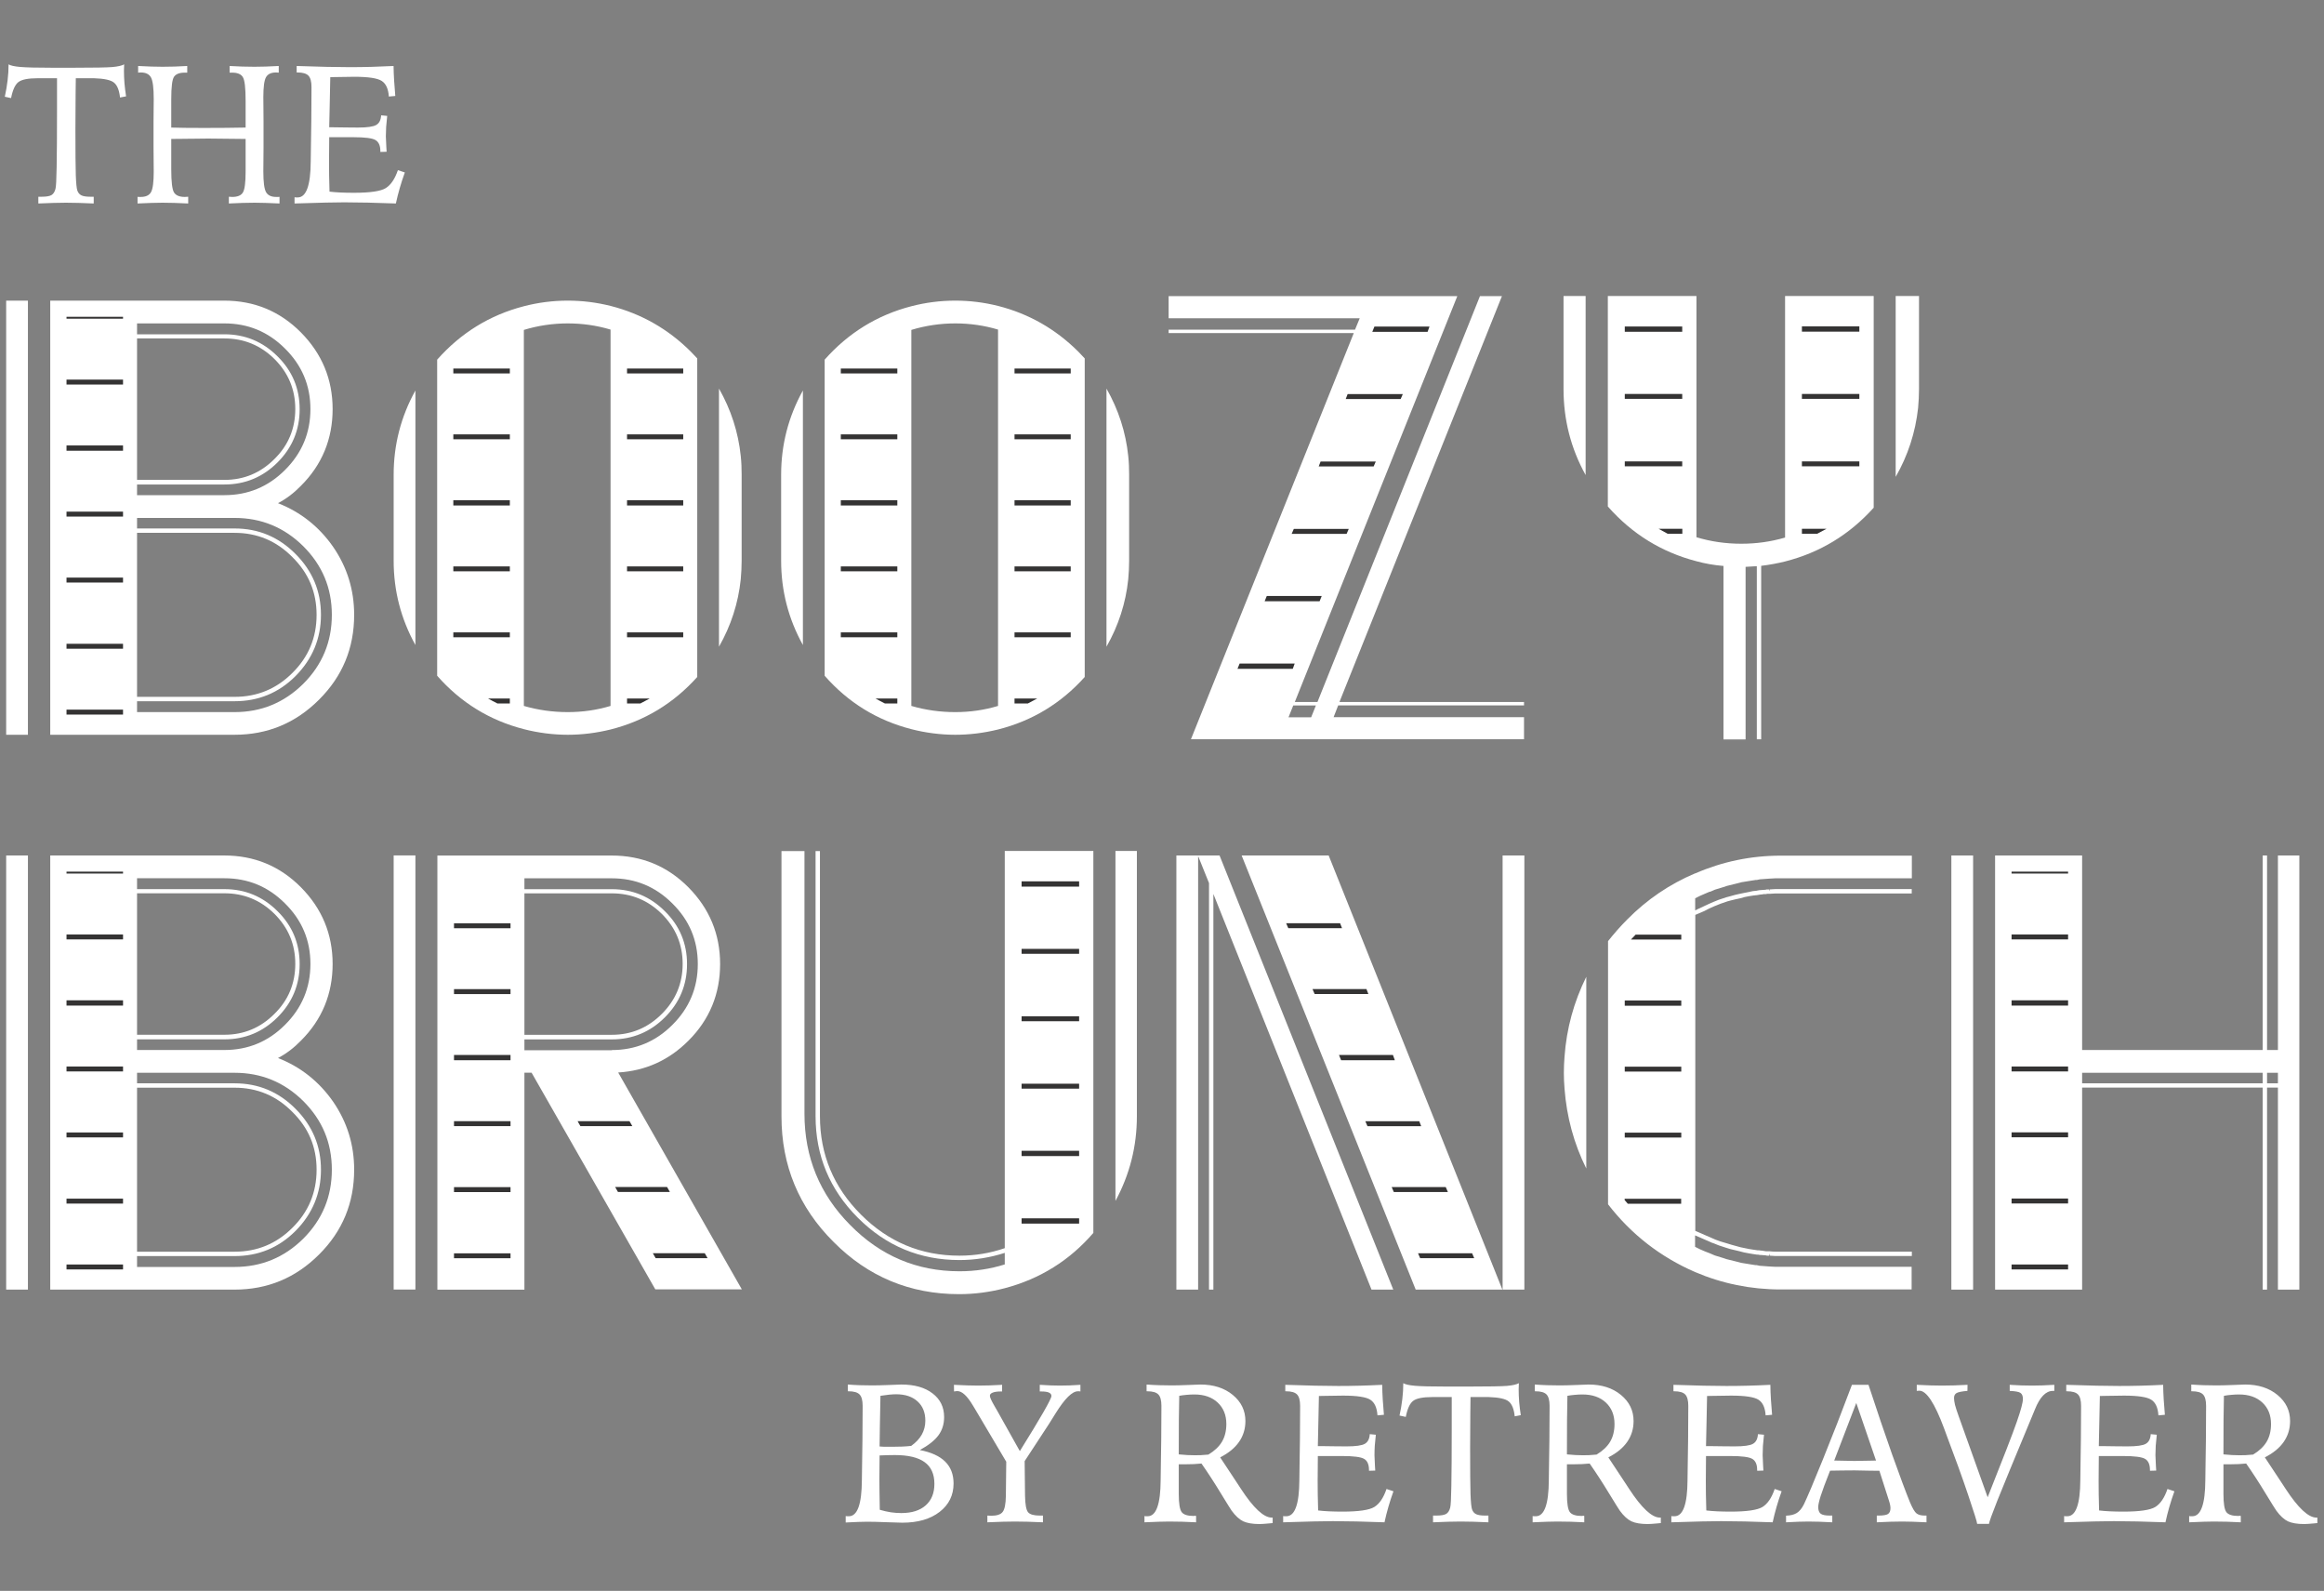 <svg width="377" height="258" viewBox="0 0 377 258" fill="none" xmlns="http://www.w3.org/2000/svg">
<rect x="0" y="0" width="377" height="258" fill="#808080" stroke="none"/>
<path d="M1 48.755H4.529V119.16H1V48.755ZM45.117 81.611C48.773 83.048 51.757 85.413 54.031 88.669C56.323 91.998 57.451 95.673 57.451 99.712C57.451 105.097 55.559 109.681 51.757 113.466C47.955 117.268 43.389 119.16 38.04 119.16H8.15V48.755H36.366C41.242 48.755 45.39 50.465 48.81 53.903C52.23 57.36 53.958 61.508 53.958 66.347C53.958 71.186 52.248 75.371 48.81 78.791C47.7 79.937 46.463 80.883 45.08 81.611H45.117ZM22.231 80.301H36.403C40.241 80.301 43.516 78.936 46.227 76.225C48.974 73.497 50.356 70.204 50.356 66.347C50.356 62.49 48.974 59.234 46.227 56.523C43.498 53.794 40.223 52.448 36.403 52.448H22.231V54.213H36.403C39.768 54.213 42.643 55.413 45.026 57.797C47.409 60.143 48.61 63 48.61 66.365C48.61 69.731 47.409 72.605 45.026 74.988C42.643 77.372 39.768 78.572 36.403 78.572H22.231V80.337V80.301ZM22.231 77.826H36.403C39.568 77.826 42.261 76.698 44.516 74.443C46.772 72.223 47.9 69.513 47.9 66.329C47.9 63.145 46.772 60.471 44.516 58.215C42.261 55.995 39.568 54.886 36.403 54.886H22.231V77.826ZM38.058 115.485C42.388 115.485 46.099 113.957 49.192 110.9C52.285 107.808 53.831 104.078 53.831 99.712C53.831 95.346 52.285 91.671 49.192 88.578C46.099 85.522 42.388 83.994 38.058 83.994H22.231V85.704H38.058C41.915 85.704 45.208 87.086 47.937 89.834C50.684 92.581 52.066 95.873 52.066 99.712C52.066 103.551 50.684 106.88 47.937 109.645C45.208 112.374 41.915 113.72 38.058 113.72H22.231V115.485H38.058ZM22.231 113.011H38.058C41.715 113.011 44.844 111.719 47.427 109.136C50.047 106.552 51.357 103.405 51.357 99.712C51.357 96.019 50.047 92.926 47.427 90.343C44.844 87.723 41.715 86.413 38.058 86.413H22.231V113.029V113.011Z" fill="white"/>
<path d="M19.958 51.684H10.789V51.375H19.958V51.684ZM19.958 62.363H10.789V61.563H19.958V62.363ZM19.958 73.097H10.789V72.242H19.958V73.097ZM19.958 83.776H10.789V82.975H19.958V83.776ZM19.958 94.473H10.789V93.672H19.958V94.473ZM19.958 105.207H10.789V104.406H19.958V105.207ZM19.958 115.886H10.789V115.085H19.958V115.886Z" fill="#343333"/>
<path d="M63.859 76.99C63.859 72.114 65.041 67.566 67.388 63.327V104.606C65.041 100.367 63.859 95.819 63.859 90.943V76.99ZM99.043 49.61C104.046 50.883 108.376 53.358 112.051 57.014L113.106 58.124V109.791C109.267 114.066 104.592 116.904 99.043 118.305C96.751 118.869 94.44 119.16 92.094 119.16C89.747 119.16 87.309 118.851 84.98 118.25C79.395 116.813 74.72 113.92 70.918 109.591V58.324C74.756 53.994 79.432 51.102 84.98 49.664C87.291 49.064 89.674 48.755 92.094 48.755C94.513 48.755 96.769 49.046 99.043 49.61ZM99.043 53.449C96.787 52.775 94.477 52.448 92.094 52.448C89.71 52.448 87.309 52.794 84.98 53.503V114.484C87.291 115.157 89.674 115.485 92.094 115.485C94.513 115.485 96.805 115.157 99.043 114.484V53.449ZM116.635 63.018C118.582 66.438 119.764 70.095 120.165 73.951C120.274 74.952 120.31 75.971 120.31 76.971V90.925C120.31 91.926 120.256 92.944 120.165 93.945C119.764 97.802 118.582 101.458 116.635 104.879V63V63.018Z" fill="white"/>
<path d="M82.707 60.562H73.538V59.762H82.707V60.562ZM82.707 71.241H73.538V70.441H82.707V71.241ZM82.707 81.975H73.538V81.12H82.707V81.975ZM82.707 92.654H73.538V91.853H82.707V92.654ZM82.707 103.351H73.538V102.55H82.707V103.351ZM82.707 114.084H80.688C80.142 113.812 79.651 113.539 79.178 113.284H82.707V114.084ZM110.833 60.562H101.718V59.762H110.833V60.562ZM110.833 71.241H101.718V70.441H110.833V71.241ZM110.833 81.975H101.718V81.12H110.833V81.975ZM110.833 92.654H101.718V91.853H110.833V92.654ZM110.833 103.351H101.718V102.55H110.833V103.351ZM101.718 114.084V113.284H105.393C104.884 113.557 104.393 113.83 103.883 114.084H101.718Z" fill="#343333"/>
<path d="M126.717 76.99C126.717 72.114 127.9 67.566 130.247 63.327V104.606C127.9 100.367 126.717 95.819 126.717 90.943V76.99ZM161.902 49.61C166.904 50.883 171.234 53.358 174.909 57.014L175.964 58.124V109.791C172.126 114.066 167.45 116.904 161.902 118.305C159.609 118.869 157.299 119.16 154.952 119.16C152.605 119.16 150.167 118.851 147.839 118.25C142.254 116.813 137.578 113.92 133.776 109.591V58.324C137.615 53.994 142.29 51.102 147.839 49.664C150.149 49.064 152.532 48.755 154.952 48.755C157.372 48.755 159.627 49.046 161.902 49.61ZM161.902 53.449C159.646 52.775 157.335 52.448 154.952 52.448C152.569 52.448 150.167 52.794 147.839 53.503V114.484C150.149 115.157 152.532 115.485 154.952 115.485C157.372 115.485 159.664 115.157 161.902 114.484V53.449ZM179.494 63.018C181.44 66.438 182.623 70.095 183.023 73.951C183.132 74.952 183.169 75.971 183.169 76.971V90.925C183.169 91.926 183.114 92.944 183.023 93.945C182.623 97.802 181.44 101.458 179.494 104.879V63V63.018Z" fill="white"/>
<path d="M145.565 60.562H136.396V59.762H145.565V60.562ZM145.565 71.241H136.396V70.441H145.565V71.241ZM145.565 81.975H136.396V81.12H145.565V81.975ZM145.565 92.654H136.396V91.853H145.565V92.654ZM145.565 103.351H136.396V102.55H145.565V103.351ZM145.565 114.084H143.546C143 113.812 142.509 113.539 142.036 113.284H145.565V114.084ZM173.691 60.562H164.576V59.762H173.691V60.562ZM173.691 71.241H164.576V70.441H173.691V71.241ZM173.691 81.975H164.576V81.12H173.691V81.975ZM173.691 92.654H164.576V91.853H173.691V92.654ZM173.691 103.351H164.576V102.55H173.691V103.351ZM164.576 114.084V113.284H168.251C167.742 113.557 167.25 113.83 166.741 114.084H164.576Z" fill="#343333"/>
<path d="M243.644 48.027L217.283 113.848H247.228V114.394H217.083L216.337 116.304H247.228V119.888H193.196L219.612 54.013H189.576V53.467H219.812L220.576 51.611H189.576V48.027H236.404L210.043 113.848H213.718L240.078 48.027H243.662H243.644ZM209.024 116.322H212.699L213.463 114.412H209.788L209.024 116.322Z" fill="white"/>
<path d="M201.111 107.608H210.026L209.716 108.463H200.748L201.093 107.608H201.111ZM205.496 96.656H214.41L214.064 97.511H205.15L205.496 96.656ZM209.88 85.777H218.795L218.449 86.578H209.535L209.88 85.777ZM214.21 74.844H223.179L222.833 75.644H213.919L214.228 74.844H214.21ZM218.594 63.91H227.563L227.218 64.71H218.303L218.613 63.91H218.594ZM222.979 52.958H231.893L231.584 53.813H222.615L222.961 52.958H222.979Z" fill="#343333"/>
<path d="M253.636 48.855V48H257.221V77.043C254.837 72.748 253.636 68.09 253.636 63.086V48.873V48.855ZM289.575 48H303.951V82.338C300.02 86.706 295.235 89.617 289.575 91.055C288.338 91.364 287.046 91.6 285.699 91.764V119.897H284.99V91.819L283.17 91.928V119.915H279.585V91.782C278.038 91.655 276.582 91.4 275.199 91.018C269.522 89.544 264.736 86.578 260.824 82.138V48H275.199V87.124C277.547 87.834 279.967 88.179 282.46 88.179C284.953 88.179 287.246 87.852 289.575 87.179V48ZM311.303 48V63.067C311.303 64.105 311.248 65.142 311.157 66.143C310.72 70.146 309.501 73.876 307.518 77.334V48H311.303Z" fill="white"/>
<path d="M272.89 53.804H263.573V52.949H272.89V53.804ZM272.89 64.686H263.573V63.885H272.89V64.686ZM272.89 75.623H263.573V74.822H272.89V75.623ZM272.89 86.559H270.525L269.069 85.758H272.908V86.559H272.89ZM292.307 52.931H301.624V53.786H292.307V52.931ZM292.307 63.885H301.624V64.686H292.307V63.885ZM292.307 74.822H301.624V75.623H292.307V74.822ZM292.307 85.758H296.292L294.781 86.559H292.307V85.758Z" fill="#343333"/>
<path d="M1.001 138.737H4.53V209.142H1.001V138.737ZM45.118 171.593C48.774 173.03 51.758 175.395 54.032 178.652C56.324 181.981 57.452 185.656 57.452 189.694C57.452 195.079 55.56 199.664 51.758 203.448C47.956 207.25 43.389 209.142 38.041 209.142H8.151V138.737H36.367C41.243 138.737 45.391 140.447 48.811 143.886C52.231 147.342 53.959 151.49 53.959 156.329C53.959 161.169 52.249 165.353 48.811 168.773C47.701 169.919 46.464 170.865 45.081 171.593H45.118ZM22.232 170.283H36.404C40.242 170.283 43.517 168.919 46.227 166.208C48.974 163.479 50.357 160.186 50.357 156.329C50.357 152.473 48.974 149.216 46.227 146.505C43.499 143.777 40.224 142.43 36.404 142.43H22.232V144.195H36.404C39.769 144.195 42.644 145.396 45.027 147.779C47.41 150.126 48.611 152.982 48.611 156.348C48.611 159.713 47.41 162.588 45.027 164.971C42.644 167.354 39.769 168.555 36.404 168.555H22.232V170.319V170.283ZM22.232 167.809H36.404C39.569 167.809 42.261 166.681 44.517 164.425C46.773 162.206 47.901 159.495 47.901 156.311C47.901 153.128 46.773 150.453 44.517 148.197C42.261 145.978 39.569 144.868 36.404 144.868H22.232V167.809ZM38.059 205.467C42.389 205.467 46.1 203.939 49.193 200.883C52.286 197.79 53.832 194.061 53.832 189.694C53.832 185.328 52.286 181.653 49.193 178.561C46.1 175.504 42.389 173.976 38.059 173.976H22.232V175.686H38.059C41.916 175.686 45.209 177.069 47.938 179.816C50.685 182.563 52.067 185.856 52.067 189.694C52.067 193.533 50.685 196.862 47.938 199.628C45.209 202.356 41.916 203.703 38.059 203.703H22.232V205.467H38.059ZM22.232 202.993H38.059C41.716 202.993 44.845 201.701 47.428 199.118C50.048 196.535 51.358 193.388 51.358 189.694C51.358 186.001 50.048 182.909 47.428 180.325C44.845 177.706 41.716 176.396 38.059 176.396H22.232V203.011V202.993Z" fill="white"/>
<path d="M19.959 141.668H10.79V141.358H19.959V141.668ZM19.959 152.347H10.79V151.546H19.959V152.347ZM19.959 163.08H10.79V162.225H19.959V163.08ZM19.959 173.759H10.79V172.959H19.959V173.759ZM19.959 184.456H10.79V183.656H19.959V184.456ZM19.959 195.19H10.79V194.389H19.959V195.19ZM19.959 205.869H10.79V205.068H19.959V205.869Z" fill="#343333"/>
<path d="M63.859 138.728H67.388V209.132H63.859V138.728ZM120.365 209.096H106.302L86.236 173.966H85.071V209.151H70.954V138.746H99.225C104.101 138.746 108.249 140.456 111.669 143.894C115.089 147.351 116.817 151.499 116.817 156.338C116.817 161.177 115.107 165.361 111.669 168.782C108.503 171.947 104.719 173.657 100.28 173.93L120.347 209.114L120.365 209.096ZM99.243 170.292C103.082 170.292 106.357 168.927 109.067 166.216C111.814 163.488 113.197 160.195 113.197 156.338C113.197 152.481 111.814 149.225 109.067 146.514C106.338 143.785 103.064 142.439 99.243 142.439H85.071V144.203H99.243C102.609 144.203 105.483 145.404 107.867 147.787C110.25 150.134 111.45 152.99 111.45 156.356C111.45 159.722 110.25 162.596 107.867 164.979C105.483 167.363 102.609 168.563 99.243 168.563H85.071V170.328H99.243V170.292ZM85.071 167.817H99.243C102.409 167.817 105.101 166.689 107.357 164.434C109.613 162.178 110.741 159.485 110.741 156.32C110.741 153.154 109.613 150.462 107.357 148.206C105.101 145.986 102.409 144.877 99.243 144.877H85.071V167.817Z" fill="white"/>
<path d="M82.817 150.535H73.648V149.734H82.817V150.535ZM82.817 161.214H73.648V160.413H82.817V161.214ZM82.817 171.947H73.648V171.092H82.817V171.947ZM82.817 182.626H73.648V181.826H82.817V182.626ZM82.817 193.324H73.648V192.523H82.817V193.324ZM82.817 204.057H73.648V203.257H82.817V204.057ZM93.696 181.826H102.119L102.574 182.626H94.151L93.696 181.826ZM99.79 192.505H108.214L108.668 193.305H100.245L99.79 192.505ZM105.903 203.238H114.326L114.781 204.039H106.358L105.903 203.238Z" fill="#343333"/>
<path d="M162.993 138H177.365V199.945C173.508 204.421 168.706 207.404 162.993 208.914C160.574 209.551 158.099 209.878 155.589 209.878C147.621 209.878 140.835 207.059 135.231 201.419C129.592 195.816 126.772 189.012 126.772 181.062V138.018H130.501V180.607C130.501 187.665 132.976 193.687 137.906 198.654C142.818 203.657 148.73 206.167 155.643 206.167C158.172 206.167 160.61 205.803 162.993 205.057V203.184C160.61 203.948 158.154 204.348 155.643 204.348C149.222 204.348 143.727 202.056 139.161 197.489C134.595 192.923 132.302 187.429 132.302 181.007V138.018H133.012V181.007C133.012 187.229 135.231 192.541 139.67 196.98C144.109 201.419 149.422 203.638 155.643 203.638C158.172 203.638 160.61 203.238 162.993 202.42V138ZM180.949 138H184.424V181.043C184.424 185.919 183.26 190.485 180.949 194.761V138Z" fill="white"/>
<path d="M165.723 142.931H175.055V143.786H165.723V142.931ZM165.723 153.883H175.055V154.683H165.723V153.883ZM165.723 164.816H175.055V165.617H165.723V164.816ZM165.723 175.75H175.055V176.55H165.723V175.75ZM165.723 186.629H175.055V187.484H165.723V186.629ZM165.723 197.581H175.055V198.436H165.723V197.581Z" fill="#343333"/>
<path d="M197.836 138.736L226.016 209.141H222.486L196.835 144.976V209.141H196.126V143.212L194.361 138.827V209.141H190.832V138.736H197.836ZM215.537 138.736L243.717 209.141H229.654L201.42 138.736H215.537ZM243.753 138.736H247.283V209.141H243.753V138.736Z" fill="white"/>
<path d="M208.623 149.725H217.391L217.701 150.525H208.986L208.641 149.725H208.623ZM212.898 160.404H221.667L221.976 161.204H213.262L212.916 160.404H212.898ZM217.191 171.083H225.96L226.269 171.938H217.555L217.209 171.083H217.191ZM221.466 181.834H230.235L230.544 182.635H221.83L221.485 181.834H221.466ZM225.76 192.513H234.529L234.874 193.314H226.106L225.76 192.513ZM230.035 203.247H238.804L239.15 204.047H230.381L230.035 203.247Z" fill="#343333"/>
<path d="M253.69 173.984C253.69 173.147 253.726 172.274 253.799 171.365C254.127 166.798 255.309 162.487 257.328 158.412V189.503C255.309 185.446 254.145 181.116 253.799 176.549C253.726 175.676 253.69 174.821 253.69 173.984ZM275.012 141.638C279.414 139.728 284.035 138.764 288.874 138.764H310.141V142.439H287.965L286.964 142.493L286.254 142.548L285.49 142.602L284.981 142.711H284.781L284.071 142.821L282.507 143.075L281.743 143.275L280.124 143.676L279.523 143.876L278.213 144.276L277.413 144.622H277.304L275.794 145.277L274.993 145.677V147.642L275.394 147.441C276.976 146.696 277.813 146.314 277.922 146.277L278.068 146.223L278.832 145.913L280.051 145.513L280.597 145.368C281.161 145.204 281.688 145.058 282.161 144.967L282.871 144.822C283.38 144.731 283.871 144.622 284.381 144.512L284.926 144.458L285.181 144.403C285.345 144.367 285.509 144.349 285.636 144.349C286 144.312 286.254 144.294 286.4 144.294L286.6 144.24H287L287.146 144.585L287.091 144.24L288.001 144.185H310.123V144.895H288.001L287.146 144.949H286.691L286.436 145.004H286.091L285.781 145.058H285.672L285.327 145.113L285.017 145.167L284.472 145.222C283.999 145.295 283.507 145.368 283.016 145.477L282.307 145.677C281.834 145.768 281.324 145.895 280.797 146.022L280.251 146.168L279.087 146.568L278.323 146.878L278.177 146.932C278.177 146.932 277.813 147.096 277.267 147.332L276.503 147.733L275.703 148.078L275.357 148.224L275.012 148.369V199.618L277.577 200.727L278.286 201.037L278.686 201.182L279.087 201.328L280.251 201.673L280.906 201.873C281.415 202.001 281.888 202.146 282.361 202.274L283.071 202.419C283.507 202.528 283.98 202.601 284.49 202.674L285.09 202.765H285.345L285.691 202.819H285.8L286.509 202.929H287.11C287.382 202.965 287.674 202.983 288.019 202.983H310.141V203.693H288.019L287.11 203.638L287 203.292V203.638H286.655L286.4 203.583L285.691 203.529C285.527 203.529 285.363 203.529 285.236 203.474H285.036C284.872 203.438 284.635 203.402 284.326 203.365C283.889 203.292 283.416 203.22 282.907 203.11L282.143 202.91C281.706 202.801 281.215 202.692 280.688 202.565L280.033 202.365L278.814 201.964L278.05 201.655C277.813 201.582 277.558 201.491 277.286 201.346L274.975 200.345V202.201L275.776 202.601L276.576 202.947L277.377 203.256L278.177 203.602L279.487 204.002L280.087 204.202L281.706 204.602L282.47 204.802L284.035 205.057L284.745 205.166H284.945L285.454 205.275L286.218 205.33L286.928 205.385L287.928 205.439H310.105V209.114H288.838C283.999 209.114 279.378 208.168 274.975 206.294C269.335 203.838 264.624 200.181 260.858 195.306V152.626C261.84 151.389 262.877 150.207 263.987 149.097C267.171 145.877 270.845 143.385 274.975 141.638H275.012Z" fill="white"/>
<path d="M272.737 163.106H263.568V162.251H272.737V163.106ZM272.737 173.785H263.568V172.985H272.737V173.785ZM272.737 184.482H263.568V183.682H272.737V184.482ZM272.737 195.216H264.059L263.55 194.616V194.416H272.719V195.216H272.737ZM272.737 152.373H264.569L265.333 151.572H272.737V152.373Z" fill="#343333"/>
<path d="M316.55 138.737H320.079V209.142H316.55V138.737ZM373.001 138.737V209.142H369.526V176.378H367.762V209.142H367.052V176.378H337.762V209.142H323.645V138.737H337.762V170.283H367.052V138.737H367.762V170.283H369.526V138.737H373.001ZM337.762 175.686H367.052V173.976H337.762V175.686ZM367.762 175.686H369.526V173.976H367.762V175.686Z" fill="white"/>
<path d="M326.317 141.358H335.486V141.668H326.317V141.358ZM326.317 151.546H335.486V152.347H326.317V151.546ZM326.317 162.225H335.486V163.08H326.317V162.225ZM326.317 172.959H335.486V173.759H326.317V172.959ZM326.317 183.638H335.486V184.438H326.317V183.638ZM326.317 194.371H335.486V195.172H326.317V194.371ZM326.317 205.068H335.486V205.869H326.317V205.068Z" fill="#343333"/>
<path d="M6.219 31.906H6.766C7.505 31.906 8.031 31.818 8.344 31.641C8.656 31.453 8.875 31.115 9 30.625C9.094 30.302 9.156 29.13 9.188 27.109C9.229 25.088 9.25 21.943 9.25 17.672V12.688H6.094C4.562 12.688 3.526 12.896 2.984 13.312C2.453 13.719 2.057 14.583 1.797 15.906L0.781 15.688C0.979 14.781 1.13 13.891 1.234 13.016C1.339 12.141 1.391 11.281 1.391 10.438C1.703 10.635 2.333 10.776 3.281 10.859C4.24 10.943 5.911 10.984 8.297 10.984H12.109C15.276 10.984 17.312 10.948 18.219 10.875C19.135 10.792 19.776 10.646 20.141 10.438C20.141 10.542 20.135 10.708 20.125 10.938C20.115 11.156 20.109 11.323 20.109 11.438C20.109 12.094 20.135 12.771 20.188 13.469C20.25 14.167 20.338 14.885 20.453 15.625L19.469 15.812C19.344 14.635 19.021 13.833 18.5 13.406C17.99 12.979 16.906 12.74 15.25 12.688H12.297C12.287 13.281 12.276 14.12 12.266 15.203C12.245 18.047 12.234 19.958 12.234 20.938C12.234 24.635 12.255 27.141 12.297 28.453C12.349 29.766 12.432 30.583 12.547 30.906C12.682 31.281 12.906 31.542 13.219 31.688C13.531 31.833 14.01 31.906 14.656 31.906H15.203V33C14.338 32.958 13.521 32.927 12.75 32.906C11.99 32.885 11.307 32.875 10.703 32.875C10.172 32.875 9.516 32.885 8.734 32.906C7.964 32.927 7.125 32.958 6.219 33V31.906ZM22.406 10.703C23.146 10.745 23.854 10.776 24.531 10.797C25.208 10.818 25.823 10.828 26.375 10.828C27.01 10.828 27.662 10.818 28.328 10.797C28.995 10.776 29.677 10.745 30.375 10.703V11.781H29.953C29.099 11.781 28.521 12.01 28.219 12.469C27.927 12.917 27.781 14.12 27.781 16.078V16.844V20.688C28.458 20.708 29.172 20.724 29.922 20.734C30.682 20.745 31.74 20.75 33.094 20.75C34.479 20.75 35.682 20.745 36.703 20.734C37.734 20.724 38.781 20.708 39.844 20.688V16.328C39.844 14.255 39.693 12.979 39.391 12.5C39.099 12.021 38.526 11.781 37.672 11.781H37.25V10.703C37.948 10.745 38.63 10.776 39.297 10.797C39.974 10.818 40.635 10.828 41.281 10.828C41.833 10.828 42.443 10.818 43.109 10.797C43.776 10.776 44.479 10.745 45.219 10.703V11.781C45.167 11.781 45.094 11.776 45 11.766C44.906 11.755 44.839 11.75 44.797 11.75C43.995 11.75 43.448 12.005 43.156 12.516C42.865 13.016 42.719 14.094 42.719 15.75C42.719 16.062 42.724 16.656 42.734 17.531C42.745 18.406 42.75 19.125 42.75 19.688V23.844C42.75 24.406 42.745 25.13 42.734 26.016C42.724 26.891 42.719 27.49 42.719 27.812C42.719 29.521 42.865 30.635 43.156 31.156C43.448 31.677 43.995 31.938 44.797 31.938C44.943 31.938 45.052 31.938 45.125 31.938C45.208 31.927 45.281 31.922 45.344 31.922V33C44.521 32.958 43.755 32.927 43.047 32.906C42.349 32.885 41.76 32.875 41.281 32.875C40.719 32.875 40.083 32.885 39.375 32.906C38.677 32.927 37.927 32.958 37.125 33V31.906C37.188 31.906 37.281 31.912 37.406 31.922C37.531 31.932 37.62 31.938 37.672 31.938C38.526 31.938 39.099 31.703 39.391 31.234C39.693 30.766 39.844 29.635 39.844 27.844V25.953V22.531H39.641C36.964 22.49 35.005 22.469 33.766 22.469C32.828 22.469 31.932 22.479 31.078 22.5C30.963 22.5 30.901 22.5 30.891 22.5C30.443 22.5 29.958 22.505 29.438 22.516C28.917 22.516 28.365 22.521 27.781 22.531V26.25V27.5C27.781 29.5 27.932 30.74 28.234 31.219C28.537 31.698 29.12 31.938 29.984 31.938C30.037 31.938 30.125 31.932 30.25 31.922C30.375 31.912 30.469 31.906 30.531 31.906V33C29.729 32.958 28.974 32.927 28.266 32.906C27.568 32.885 26.938 32.875 26.375 32.875C25.896 32.875 25.307 32.885 24.609 32.906C23.912 32.927 23.146 32.958 22.312 33V31.922C22.375 31.922 22.443 31.927 22.516 31.938C22.599 31.938 22.708 31.938 22.844 31.938C23.656 31.938 24.208 31.677 24.5 31.156C24.792 30.635 24.938 29.521 24.938 27.812C24.938 27.49 24.932 26.891 24.922 26.016C24.912 25.13 24.906 24.406 24.906 23.844V19.688C24.906 19.167 24.912 18.505 24.922 17.703C24.932 16.891 24.938 16.338 24.938 16.047C24.938 14.245 24.787 13.078 24.484 12.547C24.193 12.016 23.635 11.75 22.812 11.75C22.781 11.75 22.719 11.755 22.625 11.766C22.531 11.776 22.458 11.781 22.406 11.781V10.703ZM48.125 10.703C49.948 10.766 51.578 10.812 53.016 10.844C54.453 10.875 55.693 10.891 56.734 10.891C57.891 10.891 59.057 10.875 60.234 10.844C61.422 10.812 62.625 10.766 63.844 10.703C63.854 11.484 63.885 12.287 63.938 13.109C63.99 13.922 64.052 14.74 64.125 15.562L63.078 15.656C62.995 14.406 62.609 13.562 61.922 13.125C61.234 12.677 59.75 12.453 57.469 12.453C56.885 12.453 55.818 12.469 54.266 12.5C53.953 12.51 53.724 12.516 53.578 12.516C53.557 13.766 53.526 15.297 53.484 17.109C53.443 18.922 53.417 20.099 53.406 20.641H53.891C54.505 20.641 55.271 20.651 56.188 20.672C57.115 20.682 57.734 20.688 58.047 20.688C59.557 20.688 60.552 20.547 61.031 20.266C61.521 19.984 61.786 19.463 61.828 18.703L62.812 18.797C62.74 19.443 62.682 20.042 62.641 20.594C62.609 21.146 62.594 21.656 62.594 22.125C62.594 22.396 62.62 22.979 62.672 23.875C62.693 24.198 62.708 24.443 62.719 24.609L61.703 24.641V24.516C61.703 23.63 61.443 23.031 60.922 22.719C60.411 22.406 59.208 22.25 57.312 22.25H54.531H53.406C53.406 22.76 53.401 23.469 53.391 24.375C53.38 25.271 53.375 25.917 53.375 26.312C53.375 27 53.38 27.719 53.391 28.469C53.401 29.208 53.422 30.078 53.453 31.078C53.974 31.141 54.562 31.188 55.219 31.219C55.885 31.25 56.615 31.266 57.406 31.266C60.021 31.266 61.74 31.016 62.562 30.516C63.396 30.005 64.057 29.031 64.547 27.594L65.672 27.969C65.359 28.833 65.083 29.682 64.844 30.516C64.604 31.349 64.396 32.177 64.219 33C62.583 32.938 61.062 32.891 59.656 32.859C58.25 32.828 56.979 32.812 55.844 32.812C54.292 32.812 51.792 32.87 48.344 32.984L47.781 33V31.984C47.854 31.995 47.922 32.005 47.984 32.016C48.057 32.016 48.161 32.016 48.297 32.016C49.682 32.016 50.385 30.068 50.406 26.172C50.417 25.193 50.427 24.427 50.438 23.875L50.5 19.609C50.51 18.693 50.516 17.802 50.516 16.938C50.526 16.073 50.531 15.135 50.531 14.125C50.531 13.229 50.365 12.609 50.031 12.266C49.698 11.922 49.104 11.75 48.25 11.75H48.125V10.703Z" fill="white"/>
<path d="M142.688 234.582C142.927 234.603 143.182 234.618 143.453 234.629C143.734 234.629 144.151 234.629 144.703 234.629C145.297 234.629 145.844 234.618 146.344 234.598C146.854 234.577 147.344 234.54 147.812 234.488C148.573 233.947 149.146 233.337 149.531 232.66C149.917 231.973 150.109 231.217 150.109 230.395C150.109 229.072 149.688 228.03 148.844 227.27C148 226.499 146.844 226.113 145.375 226.113C145.052 226.113 144.677 226.134 144.25 226.176C143.833 226.217 143.359 226.28 142.828 226.363C142.797 227.759 142.766 229.379 142.734 231.223C142.714 233.066 142.698 234.186 142.688 234.582ZM142.719 244.848C143.323 245.025 143.917 245.16 144.5 245.254C145.083 245.337 145.651 245.379 146.203 245.379C147.911 245.379 149.234 244.962 150.172 244.129C151.109 243.296 151.578 242.134 151.578 240.645C151.578 239.061 151.052 237.889 150 237.129C148.948 236.358 147.333 235.973 145.156 235.973C144.802 235.973 144.443 235.978 144.078 235.988C143.724 235.988 143.26 236.004 142.688 236.035C142.688 236.473 142.682 237.118 142.672 237.973C142.661 238.816 142.656 239.436 142.656 239.832C142.656 240.478 142.661 241.165 142.672 241.895C142.682 242.613 142.698 243.598 142.719 244.848ZM137.188 245.863C137.26 245.874 137.328 245.884 137.391 245.895C137.464 245.895 137.568 245.895 137.703 245.895C139.089 245.895 139.792 243.947 139.812 240.051C139.823 239.072 139.833 238.306 139.844 237.754L139.906 233.488C139.917 232.572 139.922 231.681 139.922 230.816C139.932 229.952 139.938 229.014 139.938 228.004C139.938 227.108 139.771 226.488 139.438 226.145C139.104 225.801 138.51 225.629 137.656 225.629H137.531V224.535C138.198 224.587 138.849 224.624 139.484 224.645C140.13 224.665 140.781 224.676 141.438 224.676C142.167 224.676 143.062 224.655 144.125 224.613C145.188 224.561 145.88 224.535 146.203 224.535C148.349 224.535 150.042 225.014 151.281 225.973C152.531 226.921 153.156 228.202 153.156 229.816C153.156 230.952 152.849 231.936 152.234 232.77C151.63 233.592 150.625 234.389 149.219 235.16C151.052 235.514 152.422 236.139 153.328 237.035C154.234 237.931 154.688 239.113 154.688 240.582C154.688 242.488 153.932 244.025 152.422 245.191C150.911 246.358 148.896 246.941 146.375 246.941C145.917 246.941 145.057 246.915 143.797 246.863C142.536 246.811 141.495 246.785 140.672 246.785C140.328 246.785 139.849 246.796 139.234 246.816C138.63 246.837 137.948 246.868 137.188 246.91V245.863ZM154.75 224.582C155.521 224.624 156.245 224.655 156.922 224.676C157.599 224.697 158.198 224.707 158.719 224.707C159.281 224.707 159.885 224.697 160.531 224.676C161.177 224.655 161.854 224.624 162.562 224.582V225.66H162.344C161.771 225.66 161.333 225.723 161.031 225.848C160.729 225.962 160.578 226.134 160.578 226.363C160.578 226.613 160.833 227.176 161.344 228.051C161.479 228.28 161.589 228.467 161.672 228.613L165.438 235.332C167.146 232.592 168.427 230.478 169.281 228.988C170.135 227.499 170.562 226.634 170.562 226.395C170.562 226.145 170.432 225.962 170.172 225.848C169.922 225.723 169.51 225.66 168.938 225.66H168.672V224.582C169.297 224.624 169.891 224.655 170.453 224.676C171.016 224.697 171.51 224.707 171.938 224.707C172.469 224.707 173.01 224.697 173.562 224.676C174.115 224.655 174.682 224.624 175.266 224.582V225.66C175.245 225.65 175.219 225.645 175.188 225.645C175.156 225.634 175.109 225.629 175.047 225.629H174.859C173.932 225.629 172.729 226.816 171.25 229.191C170.792 229.931 170.427 230.514 170.156 230.941L166.219 236.957L166.281 242.535C166.302 243.983 166.469 244.889 166.781 245.254C167.094 245.608 167.714 245.785 168.641 245.785H169.188V246.879C168.323 246.837 167.5 246.806 166.719 246.785C165.948 246.764 165.255 246.754 164.641 246.754C164.12 246.754 163.469 246.764 162.688 246.785C161.917 246.806 161.078 246.837 160.172 246.879V245.785C160.245 245.785 160.354 245.79 160.5 245.801C160.646 245.811 160.75 245.816 160.812 245.816C161.719 245.816 162.333 245.608 162.656 245.191C162.979 244.775 163.151 243.91 163.172 242.598L163.234 237.051L158.188 228.535C158.094 228.4 157.974 228.202 157.828 227.941C156.901 226.379 156.057 225.598 155.297 225.598C155.245 225.598 155.177 225.603 155.094 225.613C155.021 225.624 154.911 225.639 154.766 225.66L154.75 224.582ZM191.219 235.863C191.719 235.915 192.188 235.952 192.625 235.973C193.073 235.993 193.469 236.004 193.812 236.004C194.104 236.004 194.438 235.999 194.812 235.988C195.188 235.967 195.594 235.936 196.031 235.895C197.031 235.29 197.766 234.592 198.234 233.801C198.703 232.999 198.938 232.046 198.938 230.941C198.938 229.493 198.469 228.332 197.531 227.457C196.594 226.582 195.333 226.145 193.75 226.145C193.323 226.145 192.906 226.165 192.5 226.207C192.094 226.238 191.693 226.29 191.297 226.363C191.266 227.655 191.245 228.983 191.234 230.348C191.224 231.712 191.219 233.551 191.219 235.863ZM185.656 245.863C185.729 245.874 185.797 245.884 185.859 245.895C185.932 245.895 186.036 245.895 186.172 245.895C187.557 245.895 188.26 243.947 188.281 240.051C188.292 239.072 188.302 238.306 188.312 237.754L188.375 233.488C188.385 232.572 188.391 231.681 188.391 230.816C188.401 229.952 188.406 229.014 188.406 228.004C188.406 227.108 188.24 226.488 187.906 226.145C187.573 225.801 186.979 225.629 186.125 225.629H186V224.535C186.698 224.587 187.385 224.624 188.062 224.645C188.75 224.665 189.417 224.676 190.062 224.676C190.76 224.676 191.625 224.655 192.656 224.613C193.698 224.561 194.391 224.535 194.734 224.535C196.87 224.535 198.62 225.098 199.984 226.223C201.349 227.348 202.031 228.759 202.031 230.457C202.031 231.717 201.688 232.842 201 233.832C200.323 234.811 199.302 235.65 197.938 236.348L200.859 240.77C200.964 240.936 201.12 241.176 201.328 241.488C203.349 244.572 205.005 246.113 206.297 246.113H206.453V247.004C206.307 247.014 206.089 247.035 205.797 247.066C205.12 247.129 204.625 247.16 204.312 247.16C203.208 247.16 202.333 247.014 201.688 246.723C201.052 246.421 200.422 245.842 199.797 244.988C199.693 244.853 199.115 243.926 198.062 242.207C197.021 240.488 195.969 238.868 194.906 237.348C194.51 237.389 194.089 237.421 193.641 237.441C193.193 237.462 192.698 237.473 192.156 237.473H191.219V242.27C191.219 243.832 191.38 244.822 191.703 245.238C192.026 245.645 192.667 245.848 193.625 245.848C193.656 245.848 193.698 245.842 193.75 245.832C193.802 245.822 193.844 245.816 193.875 245.816C193.917 245.816 193.948 245.822 193.969 245.832C194 245.842 194.021 245.848 194.031 245.848V246.879C193.292 246.837 192.557 246.806 191.828 246.785C191.099 246.764 190.375 246.754 189.656 246.754C189.271 246.754 188.729 246.764 188.031 246.785C187.333 246.806 186.542 246.837 185.656 246.879V245.863ZM208.5 224.582C210.323 224.645 211.953 224.691 213.391 224.723C214.828 224.754 216.068 224.77 217.109 224.77C218.266 224.77 219.432 224.754 220.609 224.723C221.797 224.691 223 224.645 224.219 224.582C224.229 225.363 224.26 226.165 224.312 226.988C224.365 227.801 224.427 228.618 224.5 229.441L223.453 229.535C223.37 228.285 222.984 227.441 222.297 227.004C221.609 226.556 220.125 226.332 217.844 226.332C217.26 226.332 216.193 226.348 214.641 226.379C214.328 226.389 214.099 226.395 213.953 226.395C213.932 227.645 213.901 229.176 213.859 230.988C213.818 232.801 213.792 233.978 213.781 234.52H214.266C214.88 234.52 215.646 234.53 216.562 234.551C217.49 234.561 218.109 234.566 218.422 234.566C219.932 234.566 220.927 234.426 221.406 234.145C221.896 233.863 222.161 233.342 222.203 232.582L223.188 232.676C223.115 233.322 223.057 233.921 223.016 234.473C222.984 235.025 222.969 235.535 222.969 236.004C222.969 236.275 222.995 236.858 223.047 237.754C223.068 238.077 223.083 238.322 223.094 238.488L222.078 238.52V238.395C222.078 237.509 221.818 236.91 221.297 236.598C220.786 236.285 219.583 236.129 217.688 236.129H214.906H213.781C213.781 236.639 213.776 237.348 213.766 238.254C213.755 239.15 213.75 239.796 213.75 240.191C213.75 240.879 213.755 241.598 213.766 242.348C213.776 243.087 213.797 243.957 213.828 244.957C214.349 245.02 214.938 245.066 215.594 245.098C216.26 245.129 216.99 245.145 217.781 245.145C220.396 245.145 222.115 244.895 222.938 244.395C223.771 243.884 224.432 242.91 224.922 241.473L226.047 241.848C225.734 242.712 225.458 243.561 225.219 244.395C224.979 245.228 224.771 246.056 224.594 246.879C222.958 246.816 221.438 246.77 220.031 246.738C218.625 246.707 217.354 246.691 216.219 246.691C214.667 246.691 212.167 246.749 208.719 246.863L208.156 246.879V245.863C208.229 245.874 208.297 245.884 208.359 245.895C208.432 245.895 208.536 245.895 208.672 245.895C210.057 245.895 210.76 243.947 210.781 240.051C210.792 239.072 210.802 238.306 210.812 237.754L210.875 233.488C210.885 232.572 210.891 231.681 210.891 230.816C210.901 229.952 210.906 229.014 210.906 228.004C210.906 227.108 210.74 226.488 210.406 226.145C210.073 225.801 209.479 225.629 208.625 225.629H208.5V224.582ZM232.469 245.785H233.016C233.755 245.785 234.281 245.697 234.594 245.52C234.906 245.332 235.125 244.993 235.25 244.504C235.344 244.181 235.406 243.009 235.438 240.988C235.479 238.967 235.5 235.822 235.5 231.551V226.566H232.344C230.812 226.566 229.776 226.775 229.234 227.191C228.703 227.598 228.307 228.462 228.047 229.785L227.031 229.566C227.229 228.66 227.38 227.77 227.484 226.895C227.589 226.02 227.641 225.16 227.641 224.316C227.953 224.514 228.583 224.655 229.531 224.738C230.49 224.822 232.161 224.863 234.547 224.863H238.359C241.526 224.863 243.562 224.827 244.469 224.754C245.385 224.671 246.026 224.525 246.391 224.316C246.391 224.421 246.385 224.587 246.375 224.816C246.365 225.035 246.359 225.202 246.359 225.316C246.359 225.973 246.385 226.65 246.438 227.348C246.5 228.046 246.589 228.764 246.703 229.504L245.719 229.691C245.594 228.514 245.271 227.712 244.75 227.285C244.24 226.858 243.156 226.618 241.5 226.566H238.547C238.536 227.16 238.526 227.999 238.516 229.082C238.495 231.926 238.484 233.837 238.484 234.816C238.484 238.514 238.505 241.02 238.547 242.332C238.599 243.645 238.682 244.462 238.797 244.785C238.932 245.16 239.156 245.421 239.469 245.566C239.781 245.712 240.26 245.785 240.906 245.785H241.453V246.879C240.589 246.837 239.771 246.806 239 246.785C238.24 246.764 237.557 246.754 236.953 246.754C236.422 246.754 235.766 246.764 234.984 246.785C234.214 246.806 233.375 246.837 232.469 246.879V245.785ZM254.188 235.863C254.688 235.915 255.156 235.952 255.594 235.973C256.042 235.993 256.438 236.004 256.781 236.004C257.073 236.004 257.406 235.999 257.781 235.988C258.156 235.967 258.562 235.936 259 235.895C260 235.29 260.734 234.592 261.203 233.801C261.672 232.999 261.906 232.046 261.906 230.941C261.906 229.493 261.438 228.332 260.5 227.457C259.562 226.582 258.302 226.145 256.719 226.145C256.292 226.145 255.875 226.165 255.469 226.207C255.062 226.238 254.661 226.29 254.266 226.363C254.234 227.655 254.214 228.983 254.203 230.348C254.193 231.712 254.188 233.551 254.188 235.863ZM248.625 245.863C248.698 245.874 248.766 245.884 248.828 245.895C248.901 245.895 249.005 245.895 249.141 245.895C250.526 245.895 251.229 243.947 251.25 240.051C251.26 239.072 251.271 238.306 251.281 237.754L251.344 233.488C251.354 232.572 251.359 231.681 251.359 230.816C251.37 229.952 251.375 229.014 251.375 228.004C251.375 227.108 251.208 226.488 250.875 226.145C250.542 225.801 249.948 225.629 249.094 225.629H248.969V224.535C249.667 224.587 250.354 224.624 251.031 224.645C251.719 224.665 252.385 224.676 253.031 224.676C253.729 224.676 254.594 224.655 255.625 224.613C256.667 224.561 257.359 224.535 257.703 224.535C259.839 224.535 261.589 225.098 262.953 226.223C264.318 227.348 265 228.759 265 230.457C265 231.717 264.656 232.842 263.969 233.832C263.292 234.811 262.271 235.65 260.906 236.348L263.828 240.77C263.932 240.936 264.089 241.176 264.297 241.488C266.318 244.572 267.974 246.113 269.266 246.113H269.422V247.004C269.276 247.014 269.057 247.035 268.766 247.066C268.089 247.129 267.594 247.16 267.281 247.16C266.177 247.16 265.302 247.014 264.656 246.723C264.021 246.421 263.391 245.842 262.766 244.988C262.661 244.853 262.083 243.926 261.031 242.207C259.99 240.488 258.938 238.868 257.875 237.348C257.479 237.389 257.057 237.421 256.609 237.441C256.161 237.462 255.667 237.473 255.125 237.473H254.188V242.27C254.188 243.832 254.349 244.822 254.672 245.238C254.995 245.645 255.635 245.848 256.594 245.848C256.625 245.848 256.667 245.842 256.719 245.832C256.771 245.822 256.812 245.816 256.844 245.816C256.885 245.816 256.917 245.822 256.938 245.832C256.969 245.842 256.99 245.848 257 245.848V246.879C256.26 246.837 255.526 246.806 254.797 246.785C254.068 246.764 253.344 246.754 252.625 246.754C252.24 246.754 251.698 246.764 251 246.785C250.302 246.806 249.51 246.837 248.625 246.879V245.863ZM271.469 224.582C273.292 224.645 274.922 224.691 276.359 224.723C277.797 224.754 279.036 224.77 280.078 224.77C281.234 224.77 282.401 224.754 283.578 224.723C284.766 224.691 285.969 224.645 287.188 224.582C287.198 225.363 287.229 226.165 287.281 226.988C287.333 227.801 287.396 228.618 287.469 229.441L286.422 229.535C286.339 228.285 285.953 227.441 285.266 227.004C284.578 226.556 283.094 226.332 280.812 226.332C280.229 226.332 279.161 226.348 277.609 226.379C277.297 226.389 277.068 226.395 276.922 226.395C276.901 227.645 276.87 229.176 276.828 230.988C276.786 232.801 276.76 233.978 276.75 234.52H277.234C277.849 234.52 278.615 234.53 279.531 234.551C280.458 234.561 281.078 234.566 281.391 234.566C282.901 234.566 283.896 234.426 284.375 234.145C284.865 233.863 285.13 233.342 285.172 232.582L286.156 232.676C286.083 233.322 286.026 233.921 285.984 234.473C285.953 235.025 285.938 235.535 285.938 236.004C285.938 236.275 285.964 236.858 286.016 237.754C286.036 238.077 286.052 238.322 286.062 238.488L285.047 238.52V238.395C285.047 237.509 284.786 236.91 284.266 236.598C283.755 236.285 282.552 236.129 280.656 236.129H277.875H276.75C276.75 236.639 276.745 237.348 276.734 238.254C276.724 239.15 276.719 239.796 276.719 240.191C276.719 240.879 276.724 241.598 276.734 242.348C276.745 243.087 276.766 243.957 276.797 244.957C277.318 245.02 277.906 245.066 278.562 245.098C279.229 245.129 279.958 245.145 280.75 245.145C283.365 245.145 285.083 244.895 285.906 244.395C286.74 243.884 287.401 242.91 287.891 241.473L289.016 241.848C288.703 242.712 288.427 243.561 288.188 244.395C287.948 245.228 287.74 246.056 287.562 246.879C285.927 246.816 284.406 246.77 283 246.738C281.594 246.707 280.323 246.691 279.188 246.691C277.635 246.691 275.135 246.749 271.688 246.863L271.125 246.879V245.863C271.198 245.874 271.266 245.884 271.328 245.895C271.401 245.895 271.505 245.895 271.641 245.895C273.026 245.895 273.729 243.947 273.75 240.051C273.76 239.072 273.771 238.306 273.781 237.754L273.844 233.488C273.854 232.572 273.859 231.681 273.859 230.816C273.87 229.952 273.875 229.014 273.875 228.004C273.875 227.108 273.708 226.488 273.375 226.145C273.042 225.801 272.448 225.629 271.594 225.629H271.469V224.582ZM301.125 227.52L297.547 236.863C297.745 236.863 298.031 236.868 298.406 236.879C299.583 236.91 300.385 236.926 300.812 236.926C301.333 236.926 302.276 236.91 303.641 236.879C303.943 236.868 304.172 236.863 304.328 236.863L301.125 227.52ZM300.422 224.582H303.109C304.464 228.717 305.745 232.493 306.953 235.91C308.172 239.327 309.13 241.895 309.828 243.613C310.245 244.603 310.604 245.212 310.906 245.441C311.208 245.671 311.641 245.785 312.203 245.785H312.516V246.879C311.703 246.837 310.958 246.806 310.281 246.785C309.615 246.764 309.052 246.754 308.594 246.754C308.01 246.754 307.37 246.764 306.672 246.785C305.974 246.806 305.234 246.837 304.453 246.879V245.785H304.75C305.49 245.785 305.995 245.702 306.266 245.535C306.536 245.358 306.672 245.04 306.672 244.582C306.672 244.415 306.651 244.233 306.609 244.035C306.568 243.827 306.5 243.582 306.406 243.301L304.875 238.52C304.479 238.52 303.938 238.514 303.25 238.504C302 238.473 301.198 238.457 300.844 238.457C300.135 238.457 299.464 238.462 298.828 238.473C298.203 238.473 297.552 238.483 296.875 238.504C296.135 240.368 295.63 241.728 295.359 242.582C295.089 243.436 294.953 244.046 294.953 244.41C294.953 244.921 295.089 245.28 295.359 245.488C295.63 245.686 296.115 245.785 296.812 245.785H297.234V246.879C296.474 246.837 295.76 246.806 295.094 246.785C294.438 246.764 293.849 246.754 293.328 246.754C292.911 246.754 292.391 246.764 291.766 246.785C291.141 246.806 290.464 246.837 289.734 246.879V245.801C290.474 245.78 291.057 245.634 291.484 245.363C291.922 245.082 292.302 244.618 292.625 243.973C293.208 242.754 294.24 240.316 295.719 236.66C297.208 232.993 298.776 228.967 300.422 224.582ZM310.938 224.582C311.719 224.624 312.458 224.655 313.156 224.676C313.854 224.697 314.469 224.707 315 224.707C315.667 224.707 316.344 224.697 317.031 224.676C317.729 224.655 318.443 224.624 319.172 224.582L319.156 225.566C318.281 225.639 317.698 225.754 317.406 225.91C317.125 226.066 316.984 226.337 316.984 226.723C316.984 227.014 317.036 227.384 317.141 227.832C317.255 228.27 317.453 228.879 317.734 229.66L322.438 242.816C324.948 236.514 326.526 232.431 327.172 230.566C327.828 228.691 328.156 227.462 328.156 226.879C328.156 226.4 328.026 226.072 327.766 225.895C327.516 225.717 326.932 225.608 326.016 225.566V224.582C326.641 224.624 327.255 224.655 327.859 224.676C328.474 224.697 329.073 224.707 329.656 224.707C330.156 224.707 330.714 224.697 331.328 224.676C331.943 224.655 332.583 224.624 333.25 224.582V225.566H333.016C331.87 225.566 330.896 226.577 330.094 228.598C329.917 229.056 329.771 229.41 329.656 229.66C326.719 236.712 324.828 241.301 323.984 243.426C323.141 245.551 322.698 246.785 322.656 247.129H320.734C320.734 246.879 320.25 245.322 319.281 242.457C318.312 239.592 317.141 236.348 315.766 232.723C315.672 232.462 315.536 232.092 315.359 231.613C313.849 227.561 312.516 225.535 311.359 225.535C311.255 225.535 311.172 225.54 311.109 225.551C311.057 225.551 311 225.556 310.938 225.566V224.582ZM335.188 224.582C337.01 224.645 338.641 224.691 340.078 224.723C341.516 224.754 342.755 224.77 343.797 224.77C344.953 224.77 346.12 224.754 347.297 224.723C348.484 224.691 349.688 224.645 350.906 224.582C350.917 225.363 350.948 226.165 351 226.988C351.052 227.801 351.115 228.618 351.188 229.441L350.141 229.535C350.057 228.285 349.672 227.441 348.984 227.004C348.297 226.556 346.812 226.332 344.531 226.332C343.948 226.332 342.88 226.348 341.328 226.379C341.016 226.389 340.786 226.395 340.641 226.395C340.62 227.645 340.589 229.176 340.547 230.988C340.505 232.801 340.479 233.978 340.469 234.52H340.953C341.568 234.52 342.333 234.53 343.25 234.551C344.177 234.561 344.797 234.566 345.109 234.566C346.62 234.566 347.615 234.426 348.094 234.145C348.583 233.863 348.849 233.342 348.891 232.582L349.875 232.676C349.802 233.322 349.745 233.921 349.703 234.473C349.672 235.025 349.656 235.535 349.656 236.004C349.656 236.275 349.682 236.858 349.734 237.754C349.755 238.077 349.771 238.322 349.781 238.488L348.766 238.52V238.395C348.766 237.509 348.505 236.91 347.984 236.598C347.474 236.285 346.271 236.129 344.375 236.129H341.594H340.469C340.469 236.639 340.464 237.348 340.453 238.254C340.443 239.15 340.438 239.796 340.438 240.191C340.438 240.879 340.443 241.598 340.453 242.348C340.464 243.087 340.484 243.957 340.516 244.957C341.036 245.02 341.625 245.066 342.281 245.098C342.948 245.129 343.677 245.145 344.469 245.145C347.083 245.145 348.802 244.895 349.625 244.395C350.458 243.884 351.12 242.91 351.609 241.473L352.734 241.848C352.422 242.712 352.146 243.561 351.906 244.395C351.667 245.228 351.458 246.056 351.281 246.879C349.646 246.816 348.125 246.77 346.719 246.738C345.312 246.707 344.042 246.691 342.906 246.691C341.354 246.691 338.854 246.749 335.406 246.863L334.844 246.879V245.863C334.917 245.874 334.984 245.884 335.047 245.895C335.12 245.895 335.224 245.895 335.359 245.895C336.745 245.895 337.448 243.947 337.469 240.051C337.479 239.072 337.49 238.306 337.5 237.754L337.562 233.488C337.573 232.572 337.578 231.681 337.578 230.816C337.589 229.952 337.594 229.014 337.594 228.004C337.594 227.108 337.427 226.488 337.094 226.145C336.76 225.801 336.167 225.629 335.312 225.629H335.188V224.582ZM360.688 235.863C361.188 235.915 361.656 235.952 362.094 235.973C362.542 235.993 362.938 236.004 363.281 236.004C363.573 236.004 363.906 235.999 364.281 235.988C364.656 235.967 365.062 235.936 365.5 235.895C366.5 235.29 367.234 234.592 367.703 233.801C368.172 232.999 368.406 232.046 368.406 230.941C368.406 229.493 367.938 228.332 367 227.457C366.062 226.582 364.802 226.145 363.219 226.145C362.792 226.145 362.375 226.165 361.969 226.207C361.562 226.238 361.161 226.29 360.766 226.363C360.734 227.655 360.714 228.983 360.703 230.348C360.693 231.712 360.688 233.551 360.688 235.863ZM355.125 245.863C355.198 245.874 355.266 245.884 355.328 245.895C355.401 245.895 355.505 245.895 355.641 245.895C357.026 245.895 357.729 243.947 357.75 240.051C357.76 239.072 357.771 238.306 357.781 237.754L357.844 233.488C357.854 232.572 357.859 231.681 357.859 230.816C357.87 229.952 357.875 229.014 357.875 228.004C357.875 227.108 357.708 226.488 357.375 226.145C357.042 225.801 356.448 225.629 355.594 225.629H355.469V224.535C356.167 224.587 356.854 224.624 357.531 224.645C358.219 224.665 358.885 224.676 359.531 224.676C360.229 224.676 361.094 224.655 362.125 224.613C363.167 224.561 363.859 224.535 364.203 224.535C366.339 224.535 368.089 225.098 369.453 226.223C370.818 227.348 371.5 228.759 371.5 230.457C371.5 231.717 371.156 232.842 370.469 233.832C369.792 234.811 368.771 235.65 367.406 236.348L370.328 240.77C370.432 240.936 370.589 241.176 370.797 241.488C372.818 244.572 374.474 246.113 375.766 246.113H375.922V247.004C375.776 247.014 375.557 247.035 375.266 247.066C374.589 247.129 374.094 247.16 373.781 247.16C372.677 247.16 371.802 247.014 371.156 246.723C370.521 246.421 369.891 245.842 369.266 244.988C369.161 244.853 368.583 243.926 367.531 242.207C366.49 240.488 365.438 238.868 364.375 237.348C363.979 237.389 363.557 237.421 363.109 237.441C362.661 237.462 362.167 237.473 361.625 237.473H360.688V242.27C360.688 243.832 360.849 244.822 361.172 245.238C361.495 245.645 362.135 245.848 363.094 245.848C363.125 245.848 363.167 245.842 363.219 245.832C363.271 245.822 363.312 245.816 363.344 245.816C363.385 245.816 363.417 245.822 363.438 245.832C363.469 245.842 363.49 245.848 363.5 245.848V246.879C362.76 246.837 362.026 246.806 361.297 246.785C360.568 246.764 359.844 246.754 359.125 246.754C358.74 246.754 358.198 246.764 357.5 246.785C356.802 246.806 356.01 246.837 355.125 246.879V245.863Z" fill="white"/>
</svg>

